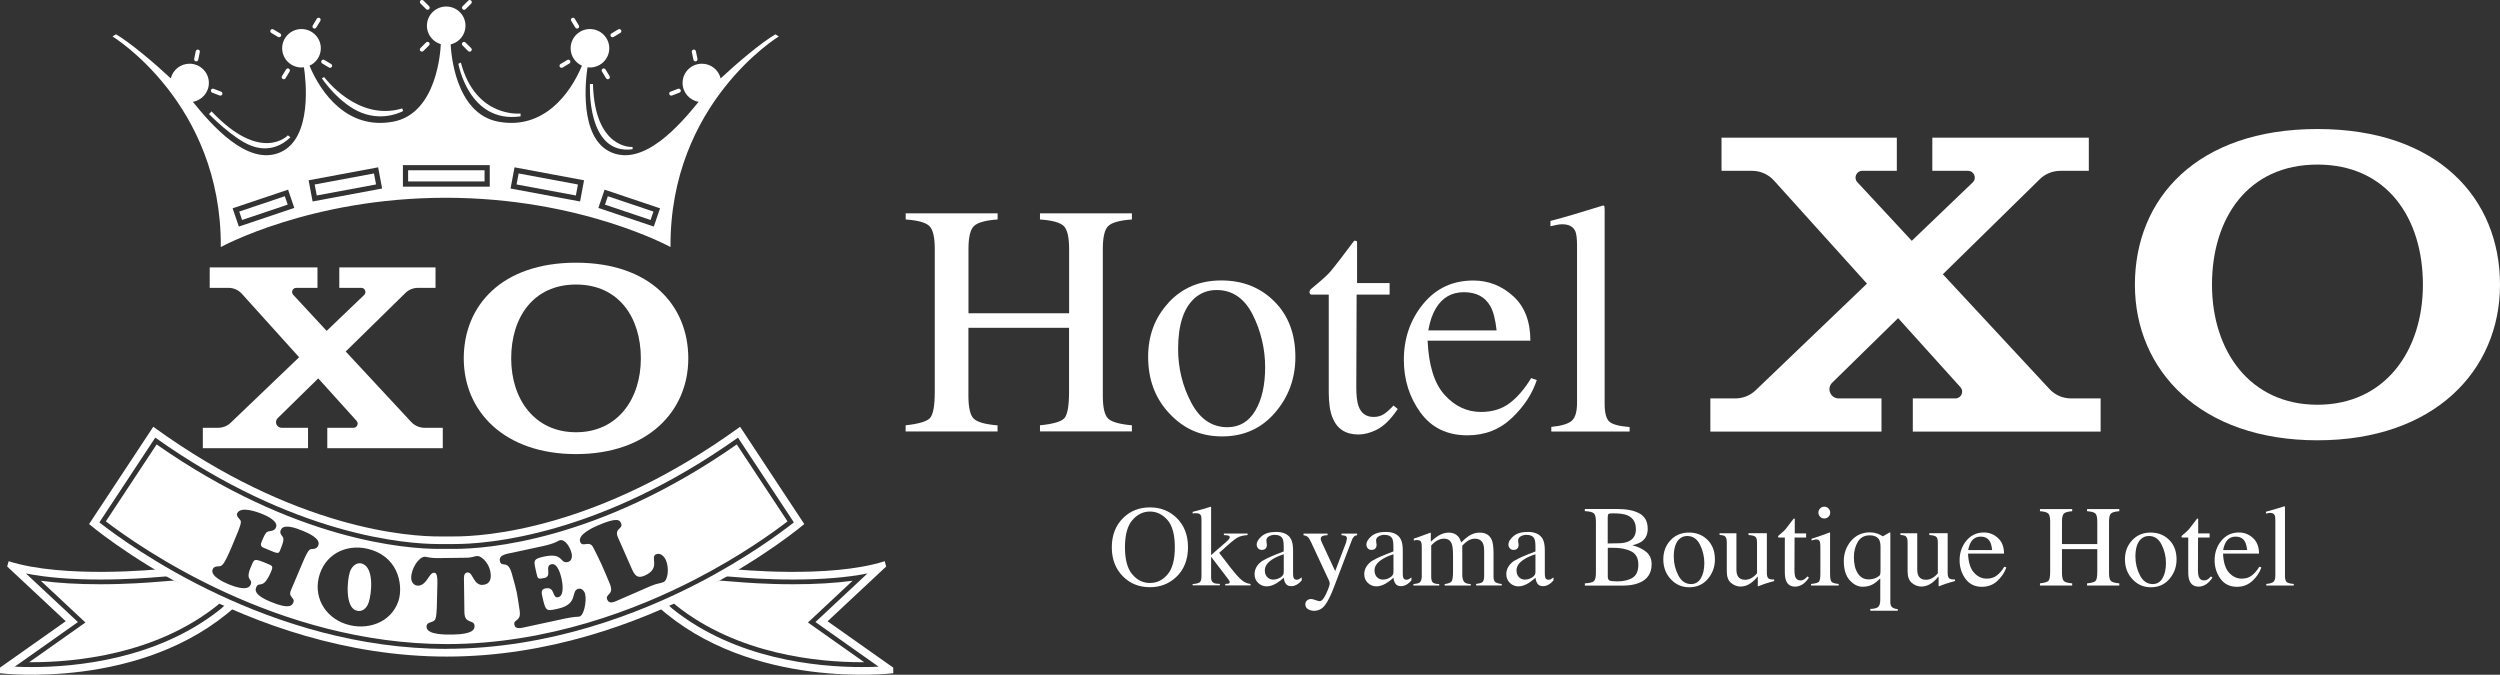 <svg width="352" height="95" viewBox="0 0 352 95" fill="none" xmlns="http://www.w3.org/2000/svg">
<rect x="0" y="0" width="352" height="95" fill="#333333" stroke="none"/>
<g clip-path="url(#clip0_120_62)">
<path d="M158.196 72.879C159.199 71.917 160.437 71.441 161.91 71.441C163.384 71.441 164.631 71.926 165.634 72.888C166.727 73.931 167.27 75.324 167.27 77.059C167.27 78.794 166.709 80.223 165.58 81.275C164.567 82.209 163.347 82.677 161.91 82.677C160.374 82.677 159.1 82.164 158.087 81.131C157.057 80.079 156.542 78.722 156.542 77.068C156.542 75.333 157.093 73.94 158.187 72.888L158.196 72.879ZM159.416 80.852C160.094 81.67 160.925 82.083 161.91 82.083C162.895 82.083 163.7 81.688 164.387 80.888C165.074 80.088 165.417 78.812 165.417 77.059C165.417 75.306 165.074 74.003 164.378 73.212C163.682 72.421 162.859 72.025 161.91 72.025C160.961 72.025 160.103 72.439 159.416 73.257C158.729 74.075 158.395 75.342 158.395 77.059C158.395 78.776 158.729 80.034 159.407 80.852H159.416Z" fill="white"/>
<path d="M167.912 82.236C168.427 82.2 168.761 82.11 168.924 81.985C169.087 81.859 169.168 81.562 169.168 81.122V73.14C169.168 72.762 169.105 72.529 168.978 72.421C168.852 72.313 168.671 72.268 168.427 72.268C168.327 72.268 168.237 72.268 168.165 72.268C168.092 72.268 168.011 72.277 167.921 72.295V72.07L168.644 71.881C169.195 71.738 169.656 71.603 170.045 71.477C170.279 71.396 170.415 71.36 170.451 71.36C170.487 71.36 170.505 71.36 170.514 71.378C170.524 71.396 170.524 71.423 170.524 71.468V78.155L172.738 76.214C172.9 76.07 173.009 75.953 173.063 75.872C173.117 75.791 173.144 75.711 173.144 75.648C173.144 75.522 173.081 75.45 172.964 75.414C172.846 75.378 172.629 75.36 172.322 75.342V75.117H175.657V75.342C175.06 75.378 174.581 75.495 174.22 75.702C173.858 75.899 173.163 76.475 172.141 77.418L171.662 77.841L173.126 79.755C173.886 80.726 174.455 81.373 174.844 81.688C175.232 82.003 175.639 82.182 176.073 82.218V82.425H172.512V82.218L172.792 82.2C172.882 82.2 172.964 82.173 173.036 82.146C173.108 82.11 173.144 82.056 173.144 81.985C173.144 81.922 173.135 81.868 173.108 81.814C173.081 81.76 173.045 81.706 173 81.634L170.524 78.389V81.355C170.524 81.724 170.659 81.967 170.93 82.092C171.093 82.164 171.364 82.209 171.753 82.209V82.416H167.921V82.209L167.912 82.236Z" fill="white"/>
<path d="M177.817 78.938C178.305 78.623 179.281 78.191 180.745 77.643V76.969C180.745 76.43 180.69 76.052 180.582 75.836C180.401 75.486 180.022 75.306 179.452 75.306C179.181 75.306 178.919 75.378 178.675 75.513C178.431 75.657 178.305 75.854 178.305 76.097C178.305 76.16 178.314 76.268 178.341 76.421C178.368 76.573 178.377 76.672 178.377 76.708C178.377 77.005 178.277 77.212 178.079 77.329C177.97 77.4 177.835 77.427 177.681 77.427C177.437 77.427 177.256 77.347 177.13 77.194C177.003 77.041 176.94 76.861 176.94 76.672C176.94 76.304 177.166 75.917 177.636 75.504C178.097 75.099 178.774 74.893 179.66 74.893C180.69 74.893 181.395 75.225 181.766 75.89C181.965 76.259 182.064 76.789 182.064 77.49V80.681C182.064 80.987 182.082 81.203 182.127 81.319C182.2 81.526 182.344 81.625 182.561 81.625C182.688 81.625 182.787 81.607 182.869 81.571C182.95 81.535 183.085 81.445 183.284 81.301V81.715C183.113 81.922 182.932 82.092 182.733 82.227C182.435 82.425 182.127 82.533 181.82 82.533C181.459 82.533 181.197 82.416 181.034 82.182C180.871 81.949 180.781 81.67 180.763 81.346C180.356 81.697 180.013 81.958 179.723 82.128C179.235 82.416 178.775 82.56 178.341 82.56C177.907 82.56 177.482 82.398 177.148 82.075C176.813 81.751 176.642 81.346 176.642 80.852C176.642 80.088 177.03 79.441 177.798 78.928L177.817 78.938ZM180.754 78.039C180.139 78.236 179.633 78.461 179.235 78.704C178.467 79.171 178.088 79.71 178.088 80.313C178.088 80.798 178.25 81.149 178.567 81.382C178.775 81.535 179.009 81.607 179.263 81.607C179.615 81.607 179.949 81.508 180.275 81.31C180.6 81.113 180.754 80.861 180.754 80.564V78.048V78.039Z" fill="white"/>
<path d="M183.547 75.135H186.918V75.36C186.656 75.36 186.457 75.387 186.33 75.432C186.086 75.504 185.96 75.639 185.96 75.845C185.96 75.917 185.969 75.998 185.996 76.079C186.023 76.16 186.068 76.277 186.14 76.43L187.993 80.412L189.521 76.403C189.521 76.403 189.566 76.259 189.593 76.106C189.629 75.953 189.647 75.854 189.647 75.8C189.647 75.657 189.602 75.558 189.502 75.495C189.403 75.432 189.286 75.396 189.132 75.378L188.888 75.36V75.135H191.084V75.36C190.867 75.387 190.704 75.468 190.596 75.594C190.488 75.72 190.388 75.89 190.316 76.115L187.794 82.74C187.361 83.881 186.936 84.717 186.538 85.229C186.14 85.742 185.634 86.002 185.02 86.002C184.722 86.002 184.441 85.93 184.179 85.778C183.917 85.625 183.791 85.391 183.791 85.068C183.791 84.852 183.872 84.681 184.026 84.546C184.179 84.412 184.378 84.34 184.613 84.34C184.749 84.34 184.957 84.394 185.228 84.492C185.499 84.591 185.689 84.645 185.806 84.645C186.104 84.645 186.412 84.286 186.737 83.567C187.062 82.847 187.225 82.371 187.225 82.146C187.225 82.101 187.225 82.038 187.198 81.976C187.18 81.904 187.162 81.85 187.144 81.796L184.622 76.385C184.441 75.989 184.279 75.737 184.143 75.612C184.008 75.486 183.809 75.405 183.538 75.369V75.144L183.547 75.135Z" fill="white"/>
<path d="M193.262 78.938C193.75 78.623 194.726 78.191 196.191 77.643V76.969C196.191 76.43 196.136 76.052 196.028 75.836C195.847 75.486 195.467 75.306 194.898 75.306C194.627 75.306 194.365 75.378 194.121 75.513C193.877 75.657 193.75 75.854 193.75 76.097C193.75 76.16 193.759 76.268 193.786 76.421C193.814 76.573 193.823 76.672 193.823 76.708C193.823 77.005 193.723 77.212 193.524 77.329C193.416 77.4 193.28 77.427 193.127 77.427C192.883 77.427 192.702 77.347 192.575 77.194C192.449 77.041 192.386 76.861 192.386 76.672C192.386 76.304 192.612 75.917 193.082 75.504C193.542 75.099 194.22 74.893 195.106 74.893C196.136 74.893 196.841 75.225 197.212 75.89C197.411 76.259 197.51 76.789 197.51 77.49V80.681C197.51 80.987 197.528 81.203 197.573 81.319C197.646 81.526 197.79 81.625 198.007 81.625C198.134 81.625 198.233 81.607 198.314 81.571C198.396 81.535 198.531 81.445 198.73 81.301V81.715C198.558 81.922 198.378 82.092 198.179 82.227C197.881 82.425 197.573 82.533 197.266 82.533C196.905 82.533 196.642 82.416 196.48 82.182C196.317 81.949 196.227 81.67 196.209 81.346C195.802 81.697 195.458 81.958 195.169 82.128C194.681 82.416 194.22 82.56 193.786 82.56C193.353 82.56 192.928 82.398 192.594 82.075C192.259 81.751 192.087 81.346 192.087 80.852C192.087 80.088 192.476 79.441 193.244 78.928L193.262 78.938ZM196.2 78.039C195.585 78.236 195.079 78.461 194.681 78.704C193.913 79.171 193.533 79.71 193.533 80.313C193.533 80.798 193.696 81.149 194.012 81.382C194.22 81.535 194.455 81.607 194.708 81.607C195.061 81.607 195.395 81.508 195.721 81.31C196.046 81.113 196.2 80.861 196.2 80.564V78.048V78.039Z" fill="white"/>
<path d="M199.037 82.236C199.453 82.2 199.733 82.128 199.869 82.029C200.086 81.877 200.185 81.571 200.185 81.104V76.996C200.185 76.6 200.131 76.349 200.032 76.223C199.932 76.097 199.751 76.043 199.516 76.043C199.408 76.043 199.318 76.043 199.263 76.061C199.209 76.07 199.146 76.088 199.064 76.115V75.836L199.643 75.648C199.851 75.576 200.194 75.45 200.664 75.27C201.134 75.09 201.387 75.001 201.414 75.001C201.441 75.001 201.459 75.01 201.459 75.036C201.459 75.063 201.459 75.117 201.459 75.189V76.259C201.984 75.782 202.445 75.45 202.824 75.27C203.204 75.09 203.601 74.992 204.008 74.992C204.559 74.992 204.993 75.18 205.319 75.549C205.49 75.746 205.626 76.025 205.743 76.367C206.141 75.971 206.484 75.675 206.774 75.486C207.28 75.153 207.795 74.992 208.328 74.992C209.187 74.992 209.756 75.342 210.045 76.034C210.208 76.43 210.289 77.05 210.289 77.895V81.194C210.289 81.571 210.371 81.823 210.542 81.958C210.714 82.092 211.012 82.182 211.446 82.227V82.434H207.84V82.209C208.301 82.164 208.608 82.075 208.753 81.931C208.897 81.787 208.97 81.499 208.97 81.059V77.634C208.97 77.122 208.916 76.744 208.798 76.502C208.599 76.07 208.211 75.845 207.641 75.845C207.298 75.845 206.954 75.962 206.611 76.187C206.412 76.322 206.168 76.528 205.888 76.825V80.897C205.888 81.328 205.96 81.652 206.114 81.877C206.268 82.101 206.584 82.218 207.081 82.236V82.443H203.412V82.236C203.918 82.173 204.243 82.047 204.379 81.868C204.514 81.688 204.587 81.239 204.587 80.528V78.308C204.587 77.49 204.532 76.933 204.424 76.627C204.252 76.106 203.873 75.845 203.303 75.845C202.978 75.845 202.661 75.935 202.345 76.115C202.029 76.295 201.758 76.528 201.514 76.807V81.158C201.514 81.562 201.586 81.841 201.722 81.994C201.857 82.146 202.173 82.227 202.643 82.236V82.443H199.01V82.236H199.037Z" fill="white"/>
<path d="M213.262 78.938C213.75 78.623 214.726 78.191 216.191 77.643V76.969C216.191 76.43 216.136 76.052 216.028 75.836C215.847 75.486 215.467 75.306 214.898 75.306C214.627 75.306 214.365 75.378 214.121 75.513C213.877 75.657 213.75 75.854 213.75 76.097C213.75 76.16 213.759 76.268 213.786 76.421C213.814 76.573 213.823 76.672 213.823 76.708C213.823 77.005 213.723 77.212 213.524 77.329C213.416 77.4 213.28 77.427 213.127 77.427C212.883 77.427 212.702 77.347 212.575 77.194C212.449 77.041 212.386 76.861 212.386 76.672C212.386 76.304 212.612 75.917 213.082 75.504C213.542 75.099 214.22 74.893 215.106 74.893C216.136 74.893 216.841 75.225 217.212 75.89C217.411 76.259 217.51 76.789 217.51 77.49V80.681C217.51 80.987 217.528 81.203 217.573 81.319C217.646 81.526 217.79 81.625 218.007 81.625C218.134 81.625 218.233 81.607 218.314 81.571C218.396 81.535 218.531 81.445 218.73 81.301V81.715C218.558 81.922 218.378 82.092 218.179 82.227C217.881 82.425 217.573 82.533 217.266 82.533C216.904 82.533 216.642 82.416 216.48 82.182C216.317 81.949 216.227 81.67 216.209 81.346C215.802 81.697 215.458 81.958 215.169 82.128C214.681 82.416 214.22 82.56 213.786 82.56C213.353 82.56 212.928 82.398 212.594 82.075C212.259 81.751 212.087 81.346 212.087 80.852C212.087 80.088 212.476 79.441 213.244 78.928L213.262 78.938ZM216.191 78.039C215.576 78.236 215.07 78.461 214.672 78.704C213.904 79.171 213.524 79.71 213.524 80.313C213.524 80.798 213.687 81.149 214.003 81.382C214.211 81.535 214.446 81.607 214.699 81.607C215.052 81.607 215.386 81.508 215.712 81.31C216.037 81.113 216.191 80.861 216.191 80.564V78.048V78.039Z" fill="white"/>
<path d="M223.141 82.137C223.8 82.101 224.225 82.003 224.415 81.832C224.605 81.67 224.704 81.284 224.704 80.672V73.436C224.704 72.834 224.605 72.448 224.415 72.277C224.225 72.106 223.791 71.998 223.141 71.971V71.666H227.723C229.033 71.666 230.073 71.873 230.841 72.295C231.609 72.717 231.998 73.436 231.998 74.461C231.998 75.234 231.726 75.809 231.193 76.214C230.886 76.439 230.434 76.627 229.829 76.78C230.579 76.96 231.22 77.257 231.754 77.679C232.287 78.102 232.549 78.686 232.549 79.45C232.549 80.717 231.961 81.598 230.777 82.075C230.154 82.326 229.386 82.452 228.482 82.452H223.15V82.146L223.141 82.137ZM229.295 76.232C229.991 75.917 230.335 75.342 230.335 74.524C230.335 73.553 229.937 72.897 229.133 72.556C228.69 72.367 228.021 72.277 227.117 72.277C226.774 72.277 226.566 72.304 226.485 72.367C226.403 72.43 226.367 72.583 226.367 72.843V76.519L227.922 76.493C228.473 76.484 228.925 76.394 229.286 76.232H229.295ZM229.829 81.364C230.389 81.041 230.678 80.421 230.678 79.504C230.678 78.587 230.344 77.967 229.684 77.634C229.024 77.302 228.184 77.131 227.162 77.131H226.683C226.62 77.131 226.512 77.131 226.376 77.131V81.185C226.376 81.463 226.457 81.643 226.62 81.733C226.783 81.814 227.153 81.859 227.732 81.859C228.572 81.859 229.268 81.697 229.838 81.373L229.829 81.364Z" fill="white"/>
<path d="M235.197 76.079C235.875 75.351 236.742 74.983 237.8 74.983C238.857 74.983 239.725 75.324 240.421 76.016C241.117 76.708 241.46 77.625 241.46 78.767C241.46 79.818 241.126 80.735 240.457 81.517C239.788 82.299 238.921 82.686 237.854 82.686C236.788 82.686 235.965 82.308 235.26 81.562C234.555 80.816 234.194 79.881 234.194 78.749C234.194 77.697 234.528 76.798 235.206 76.07L235.197 76.079ZM236.471 75.872C235.938 76.358 235.667 77.185 235.667 78.371C235.667 79.315 235.884 80.196 236.309 81.014C236.733 81.832 237.339 82.236 238.098 82.236C238.695 82.236 239.156 81.967 239.481 81.418C239.806 80.87 239.969 80.16 239.969 79.27C239.969 78.38 239.761 77.49 239.354 76.681C238.948 75.872 238.351 75.468 237.565 75.468C237.14 75.468 236.779 75.603 236.471 75.881V75.872Z" fill="white"/>
<path d="M244.488 75.081V80.169C244.488 80.528 244.542 80.816 244.641 81.032C244.84 81.436 245.202 81.634 245.726 81.634C246.087 81.634 246.44 81.517 246.792 81.275C246.991 81.14 247.19 80.96 247.389 80.726V76.367C247.389 75.962 247.307 75.693 247.145 75.567C246.982 75.441 246.666 75.36 246.187 75.333V75.072H248.772V80.663C248.772 81.023 248.835 81.275 248.97 81.409C249.097 81.544 249.377 81.607 249.802 81.589V81.814C249.513 81.895 249.296 81.949 249.151 81.994C249.007 82.038 248.781 82.11 248.455 82.209C248.32 82.254 248.012 82.371 247.542 82.551C247.515 82.551 247.497 82.542 247.497 82.515C247.497 82.488 247.497 82.461 247.497 82.434V81.158C247.136 81.589 246.801 81.904 246.503 82.11C246.051 82.425 245.572 82.587 245.066 82.587C244.605 82.587 244.162 82.425 243.756 82.092C243.34 81.769 243.132 81.23 243.132 80.466V76.34C243.132 75.917 243.042 75.639 242.861 75.495C242.743 75.405 242.49 75.342 242.111 75.306V75.081H244.497H244.488Z" fill="white"/>
<path d="M254.302 75.108V75.684H252.676L252.658 80.259C252.658 80.663 252.694 80.969 252.757 81.176C252.884 81.544 253.137 81.724 253.507 81.724C253.697 81.724 253.869 81.679 254.004 81.589C254.149 81.499 254.302 81.355 254.492 81.158L254.7 81.328L254.528 81.571C254.248 81.94 253.959 82.2 253.652 82.362C253.344 82.524 253.046 82.596 252.757 82.596C252.124 82.596 251.7 82.317 251.483 81.76C251.356 81.454 251.302 81.041 251.302 80.501V75.684H250.434C250.434 75.684 250.389 75.648 250.371 75.639C250.362 75.621 250.353 75.603 250.353 75.576C250.353 75.522 250.362 75.486 250.389 75.45C250.416 75.423 250.489 75.351 250.615 75.243C250.986 74.938 251.248 74.695 251.41 74.506C251.573 74.317 251.953 73.823 252.558 73.014C252.631 73.014 252.667 73.014 252.685 73.032C252.694 73.041 252.703 73.086 252.703 73.149V75.099H254.321L254.302 75.108Z" fill="white"/>
<path d="M255.008 82.218C255.577 82.164 255.938 82.066 256.083 81.931C256.228 81.796 256.309 81.409 256.309 80.789V76.996C256.309 76.654 256.282 76.412 256.237 76.277C256.155 76.061 255.993 75.953 255.731 75.953C255.676 75.953 255.613 75.953 255.559 75.971C255.505 75.989 255.342 76.025 255.071 76.097V75.854L255.414 75.746C256.345 75.441 256.996 75.216 257.366 75.063C257.52 75.001 257.61 74.965 257.656 74.965C257.665 75.001 257.674 75.045 257.674 75.081V80.789C257.674 81.391 257.746 81.769 257.891 81.922C258.035 82.075 258.37 82.173 258.885 82.218V82.443H254.999V82.218H255.008ZM256.273 71.585C256.436 71.423 256.625 71.342 256.86 71.342C257.095 71.342 257.285 71.423 257.448 71.585C257.61 71.747 257.692 71.944 257.692 72.178C257.692 72.412 257.61 72.6 257.448 72.762C257.285 72.924 257.086 73.005 256.86 73.005C256.634 73.005 256.426 72.924 256.273 72.762C256.11 72.6 256.029 72.412 256.029 72.178C256.029 71.944 256.11 71.756 256.273 71.594V71.585Z" fill="white"/>
<path d="M264.262 75.099C264.452 75.162 264.732 75.297 265.112 75.513L266.007 74.992C266.052 74.974 266.088 74.956 266.115 74.956C266.142 74.983 266.16 75.001 266.16 75.01C266.16 75.018 266.16 75.054 266.16 75.108V84.762C266.16 85.041 266.214 85.247 266.314 85.391C266.468 85.598 266.766 85.724 267.209 85.769V85.993H263.34V85.733C263.81 85.733 264.172 85.652 264.398 85.49C264.624 85.328 264.741 84.996 264.741 84.465V81.436C264.371 81.805 264.045 82.066 263.774 82.227C263.331 82.488 262.825 82.614 262.265 82.614C261.596 82.614 260.991 82.308 260.439 81.697C259.888 81.086 259.608 80.187 259.608 79C259.608 77.913 259.951 76.96 260.629 76.16C261.316 75.36 262.202 74.956 263.286 74.956C263.648 74.956 263.964 75.01 264.244 75.108L264.262 75.099ZM263.639 81.526C263.856 81.481 264.054 81.409 264.244 81.31C264.497 81.176 264.651 81.05 264.705 80.942C264.759 80.834 264.777 80.636 264.777 80.349V76.996C264.777 76.573 264.714 76.25 264.597 76.016C264.362 75.594 263.91 75.378 263.241 75.378C262.491 75.378 261.931 75.693 261.569 76.313C261.208 76.933 261.027 77.643 261.027 78.443C261.027 79.378 261.208 80.142 261.569 80.717C261.931 81.293 262.455 81.58 263.124 81.58C263.25 81.58 263.422 81.562 263.639 81.517V81.526Z" fill="white"/>
<path d="M269.947 75.081V80.169C269.947 80.528 270.001 80.816 270.1 81.032C270.299 81.436 270.661 81.634 271.185 81.634C271.546 81.634 271.899 81.517 272.251 81.275C272.45 81.14 272.649 80.96 272.848 80.726V76.367C272.848 75.962 272.767 75.693 272.604 75.567C272.441 75.441 272.125 75.36 271.646 75.333V75.072H274.231V80.663C274.231 81.023 274.294 81.275 274.429 81.409C274.556 81.544 274.836 81.607 275.261 81.589V81.814C274.972 81.895 274.755 81.949 274.61 81.994C274.466 82.038 274.24 82.11 273.914 82.209C273.779 82.254 273.471 82.371 273.001 82.551C272.974 82.551 272.956 82.542 272.956 82.515C272.956 82.488 272.956 82.461 272.956 82.434V81.158C272.595 81.589 272.26 81.904 271.962 82.11C271.51 82.425 271.031 82.587 270.525 82.587C270.064 82.587 269.621 82.425 269.215 82.092C268.799 81.769 268.591 81.23 268.591 80.466V76.34C268.591 75.917 268.501 75.639 268.32 75.495C268.202 75.405 267.949 75.342 267.57 75.306V75.081H269.956H269.947Z" fill="white"/>
<path d="M281.316 75.755C281.876 76.268 282.166 77.005 282.166 77.949H277.096C277.15 79.171 277.43 80.07 277.936 80.627C278.442 81.185 279.039 81.472 279.735 81.472C280.295 81.472 280.765 81.328 281.144 81.032C281.524 80.744 281.886 80.331 282.211 79.791L282.491 79.89C282.274 80.564 281.867 81.185 281.262 81.76C280.665 82.335 279.924 82.623 279.057 82.623C278.054 82.623 277.285 82.245 276.734 81.49C276.192 80.735 275.912 79.872 275.912 78.892C275.912 77.823 276.228 76.906 276.861 76.133C277.493 75.36 278.325 74.974 279.337 74.974C280.087 74.974 280.747 75.234 281.307 75.746L281.316 75.755ZM277.493 76.367C277.322 76.654 277.204 77.014 277.123 77.445H280.494C280.439 76.915 280.331 76.519 280.186 76.259C279.924 75.791 279.491 75.558 278.876 75.558C278.261 75.558 277.81 75.827 277.484 76.358L277.493 76.367Z" fill="white"/>
<path d="M287.218 82.137C287.859 82.066 288.257 81.949 288.42 81.787C288.582 81.625 288.664 81.185 288.664 80.484V73.436C288.664 72.852 288.573 72.475 288.393 72.304C288.212 72.133 287.823 72.016 287.227 71.98V71.675H291.764V71.98C291.167 72.025 290.779 72.133 290.598 72.304C290.417 72.475 290.327 72.861 290.327 73.436V76.609H295.297V73.436C295.297 72.852 295.207 72.475 295.035 72.304C294.864 72.133 294.466 72.016 293.86 71.98V71.675H298.397V71.98C297.792 72.025 297.403 72.133 297.223 72.304C297.042 72.475 296.951 72.861 296.951 73.436V80.672C296.951 81.266 297.042 81.643 297.223 81.805C297.403 81.976 297.792 82.083 298.397 82.137V82.443H293.86V82.137C294.502 82.075 294.909 81.958 295.063 81.787C295.216 81.616 295.297 81.185 295.297 80.484V77.32H290.327V80.672C290.327 81.266 290.417 81.643 290.598 81.814C290.779 81.985 291.167 82.092 291.764 82.137V82.443H287.227V82.137H287.218Z" fill="white"/>
<path d="M300.196 76.079C300.874 75.351 301.742 74.983 302.799 74.983C303.856 74.983 304.724 75.324 305.42 76.016C306.116 76.708 306.459 77.625 306.459 78.767C306.459 79.818 306.125 80.735 305.456 81.517C304.787 82.299 303.92 82.686 302.853 82.686C301.787 82.686 300.964 82.308 300.259 81.562C299.554 80.816 299.193 79.881 299.193 78.749C299.193 77.697 299.527 76.798 300.205 76.07L300.196 76.079ZM301.47 75.872C300.937 76.358 300.666 77.185 300.666 78.371C300.666 79.315 300.883 80.196 301.308 81.014C301.732 81.832 302.338 82.236 303.097 82.236C303.694 82.236 304.155 81.967 304.48 81.418C304.805 80.87 304.968 80.16 304.968 79.27C304.968 78.38 304.76 77.49 304.353 76.681C303.947 75.872 303.35 75.468 302.564 75.468C302.139 75.468 301.778 75.603 301.47 75.881V75.872Z" fill="white"/>
<path d="M311.114 75.108V75.684H309.487L309.469 80.259C309.469 80.663 309.505 80.969 309.577 81.176C309.704 81.544 309.957 81.724 310.328 81.724C310.517 81.724 310.689 81.679 310.825 81.589C310.969 81.499 311.123 81.355 311.304 81.158L311.511 81.328L311.34 81.571C311.06 81.94 310.77 82.2 310.463 82.362C310.156 82.524 309.858 82.596 309.568 82.596C308.936 82.596 308.511 82.317 308.285 81.76C308.158 81.454 308.104 81.041 308.104 80.501V75.684H307.237C307.237 75.684 307.191 75.648 307.173 75.639C307.164 75.621 307.155 75.603 307.155 75.576C307.155 75.522 307.164 75.486 307.191 75.45C307.219 75.414 307.291 75.351 307.417 75.243C307.788 74.938 308.05 74.695 308.213 74.506C308.375 74.317 308.755 73.823 309.36 73.014C309.433 73.014 309.469 73.014 309.487 73.032C309.496 73.041 309.505 73.086 309.505 73.149V75.099H311.123L311.114 75.108Z" fill="white"/>
<path d="M317.223 75.755C317.783 76.268 318.072 77.005 318.072 77.949H313.002C313.057 79.171 313.337 80.07 313.843 80.627C314.349 81.185 314.945 81.472 315.641 81.472C316.202 81.472 316.672 81.328 317.051 81.032C317.431 80.744 317.792 80.331 318.118 79.791L318.398 79.89C318.181 80.564 317.774 81.185 317.169 81.76C316.563 82.335 315.831 82.623 314.963 82.623C313.96 82.623 313.192 82.245 312.641 81.49C312.099 80.735 311.818 79.872 311.818 78.892C311.818 77.823 312.135 76.906 312.767 76.133C313.4 75.36 314.222 74.974 315.244 74.974C315.994 74.974 316.654 75.234 317.214 75.746L317.223 75.755ZM313.391 76.367C313.219 76.654 313.102 77.014 313.02 77.445H316.391C316.337 76.915 316.229 76.519 316.084 76.259C315.822 75.791 315.388 75.558 314.774 75.558C314.159 75.558 313.707 75.827 313.382 76.358L313.391 76.367Z" fill="white"/>
<path d="M319.103 82.218C319.6 82.173 319.935 82.075 320.106 81.922C320.278 81.769 320.368 81.472 320.368 81.032V73.266C320.368 72.915 320.341 72.672 320.278 72.547C320.17 72.322 319.953 72.214 319.627 72.214C319.555 72.214 319.474 72.214 319.383 72.241C319.293 72.259 319.184 72.277 319.049 72.313V72.052C319.772 71.864 320.63 71.603 321.643 71.288C321.679 71.288 321.706 71.306 321.715 71.333C321.715 71.369 321.724 71.432 321.724 71.54V81.068C321.724 81.526 321.805 81.823 321.968 81.958C322.131 82.092 322.456 82.182 322.962 82.218V82.443H319.094V82.218H319.103Z" fill="white"/>
<path d="M27.565 8.638C27.719 8.674 27.881 8.566 27.908 8.413L28.134 7.326C28.171 7.173 28.062 7.011 27.908 6.984C27.755 6.957 27.592 7.056 27.565 7.209L27.339 8.296C27.303 8.449 27.411 8.611 27.565 8.638Z" fill="white"/>
<path d="M44.131 3.982C44.267 4.063 44.447 4.018 44.529 3.883L45.107 2.93C45.188 2.795 45.143 2.616 45.008 2.535C44.872 2.454 44.691 2.499 44.61 2.634L44.032 3.586C43.95 3.721 43.996 3.901 44.131 3.982Z" fill="white"/>
<path d="M39.802 11.119C39.938 11.2 40.118 11.155 40.2 11.02L40.778 10.067C40.859 9.932 40.814 9.753 40.679 9.672C40.543 9.591 40.362 9.636 40.281 9.771L39.703 10.723C39.621 10.858 39.666 11.038 39.802 11.119Z" fill="white"/>
<path d="M45.369 8.935L46.327 9.51C46.463 9.591 46.644 9.546 46.725 9.411C46.806 9.276 46.761 9.096 46.626 9.016L45.668 8.44C45.532 8.359 45.351 8.404 45.27 8.539C45.189 8.674 45.234 8.854 45.369 8.935Z" fill="white"/>
<path d="M38.194 4.629L39.152 5.204C39.287 5.285 39.468 5.24 39.549 5.106C39.631 4.971 39.585 4.791 39.45 4.71L38.492 4.135C38.356 4.054 38.176 4.099 38.094 4.234C38.013 4.368 38.058 4.548 38.194 4.629Z" fill="white"/>
<path d="M29.87 13.042L30.918 13.447C31.072 13.501 31.234 13.429 31.298 13.285C31.361 13.141 31.279 12.97 31.135 12.908L30.087 12.503C29.933 12.449 29.77 12.521 29.707 12.665C29.653 12.818 29.725 12.979 29.87 13.042Z" fill="white"/>
<path d="M52.656 24.423L44.306 25.976L44.596 27.522L52.947 25.97L52.656 24.423Z" fill="white"/>
<path d="M40.103 27.627L33.683 29.788L34.085 30.972L40.506 28.81L40.103 27.627Z" fill="white"/>
<path d="M73.022 24.424L72.731 25.971L81.082 27.523L81.373 25.977L73.022 24.424Z" fill="white"/>
<path d="M109.185 4.827C107.196 5.995 103.825 8.836 101.466 11.038C101.177 9.851 100.111 8.971 98.827 8.971C97.327 8.971 96.107 10.184 96.107 11.676C96.107 13.015 97.083 14.121 98.366 14.337C95.782 17.519 90.693 23.46 86.057 21.447C81.457 19.442 82.469 11.128 82.722 9.474C82.831 9.492 82.948 9.501 83.066 9.501C84.566 9.501 85.786 8.287 85.786 6.795C85.786 5.303 84.566 4.09 83.066 4.09C81.565 4.09 80.345 5.303 80.345 6.795C80.345 7.892 80.996 8.827 81.936 9.249C80.327 13.141 76.558 18.328 70.16 17.132C64.041 15.991 63.499 7.281 63.454 6.247C64.412 6.022 65.207 5.285 65.46 4.27C65.822 2.822 64.936 1.357 63.481 0.998C62.026 0.638 60.553 1.519 60.191 2.966C59.839 4.377 60.67 5.807 62.062 6.211C62.035 7.011 61.574 15.973 55.356 17.132C48.966 18.328 45.189 13.141 43.58 9.249C44.52 8.827 45.171 7.883 45.171 6.795C45.171 5.303 43.95 4.09 42.45 4.09C40.95 4.09 39.73 5.303 39.73 6.795C39.73 8.287 40.95 9.501 42.45 9.501C42.568 9.501 42.676 9.492 42.794 9.474C43.047 11.128 44.059 19.451 39.459 21.447C34.822 23.46 29.734 17.519 27.149 14.337C28.433 14.121 29.409 13.015 29.409 11.676C29.409 10.184 28.189 8.971 26.689 8.971C25.405 8.971 24.339 9.851 24.049 11.038C21.691 8.836 18.32 5.995 16.331 4.827L15.843 5.132C15.843 5.132 31.225 14.498 31.09 34.786C31.09 34.786 43.688 27.846 62.749 27.846C81.809 27.846 94.408 34.786 94.408 34.786C94.272 14.498 109.654 5.132 109.654 5.132L109.166 4.827H109.185ZM33.629 31.9L32.753 29.33L40.561 26.705L41.438 29.276L33.629 31.9ZM44.014 28.368L43.453 25.384L53.241 23.559L53.802 26.543L44.014 28.368ZM68.958 26.282H56.73V23.253H68.958V26.282ZM81.674 28.368L71.886 26.543L72.446 23.559L82.234 25.384L81.674 28.368ZM92.058 31.9L84.249 29.276L85.126 26.705L92.935 29.33L92.058 31.9Z" fill="white"/>
<path d="M85.583 27.631L85.181 28.814L91.602 30.974L92.004 29.79L85.583 27.631Z" fill="white"/>
<path d="M68.226 23.973H57.462V25.546H68.226V23.973Z" fill="white"/>
<path d="M97.634 8.413C97.67 8.566 97.824 8.674 97.978 8.638C98.131 8.602 98.24 8.449 98.204 8.296L97.978 7.209C97.942 7.056 97.788 6.948 97.634 6.984C97.481 7.02 97.372 7.173 97.408 7.326L97.634 8.413Z" fill="white"/>
<path d="M81.005 3.883C81.087 4.018 81.267 4.063 81.403 3.982C81.538 3.901 81.584 3.721 81.502 3.586L80.924 2.634C80.843 2.499 80.662 2.454 80.526 2.535C80.391 2.616 80.345 2.795 80.427 2.93L81.005 3.883Z" fill="white"/>
<path d="M84.855 9.672C84.72 9.753 84.674 9.932 84.756 10.067L85.334 11.02C85.416 11.155 85.596 11.2 85.732 11.119C85.868 11.038 85.913 10.858 85.831 10.723L85.253 9.771C85.172 9.636 84.991 9.591 84.855 9.672Z" fill="white"/>
<path d="M79.216 9.51L80.174 8.935C80.309 8.854 80.354 8.674 80.273 8.539C80.192 8.404 80.011 8.359 79.875 8.44L78.917 9.016C78.782 9.096 78.737 9.276 78.818 9.411C78.899 9.546 79.08 9.591 79.216 9.51Z" fill="white"/>
<path d="M86.391 5.204L87.349 4.629C87.485 4.548 87.53 4.368 87.449 4.234C87.367 4.099 87.187 4.054 87.051 4.135L86.093 4.71C85.957 4.791 85.912 4.971 85.994 5.106C86.075 5.24 86.256 5.285 86.391 5.204Z" fill="white"/>
<path d="M94.625 13.447L95.673 13.042C95.827 12.989 95.899 12.818 95.836 12.665C95.772 12.512 95.61 12.44 95.456 12.503L94.408 12.908C94.254 12.961 94.182 13.132 94.245 13.285C94.299 13.438 94.471 13.51 94.625 13.447Z" fill="white"/>
<path d="M65.551 1.294L66.346 0.503C66.463 0.387 66.463 0.207 66.346 0.09C66.229 -0.027 66.048 -0.027 65.93 0.09L65.135 0.881C65.017 0.998 65.017 1.177 65.135 1.294C65.252 1.411 65.433 1.411 65.551 1.294Z" fill="white"/>
<path d="M59.613 7.182L60.408 6.391C60.526 6.274 60.526 6.094 60.408 5.977C60.291 5.861 60.11 5.861 59.992 5.977L59.197 6.768C59.08 6.885 59.08 7.065 59.197 7.182C59.315 7.299 59.495 7.299 59.613 7.182Z" fill="white"/>
<path d="M66.337 7.191C66.454 7.074 66.454 6.894 66.337 6.777L65.541 5.986C65.424 5.87 65.243 5.87 65.126 5.986C65.008 6.103 65.008 6.283 65.126 6.4L65.921 7.191C66.038 7.308 66.219 7.308 66.337 7.191Z" fill="white"/>
<path d="M60.002 1.285C60.119 1.402 60.3 1.402 60.417 1.285C60.535 1.169 60.535 0.989 60.417 0.872L59.622 0.081C59.505 -0.036 59.324 -0.036 59.206 0.081C59.089 0.198 59.089 0.378 59.206 0.494L60.002 1.285Z" fill="white"/>
<path d="M29.788 15.676L29.427 16.062C29.427 16.062 32.798 19.532 35.355 20.512C37.922 21.492 39.829 20.368 40.896 19.325L40.534 19.056C40.534 19.056 36.783 23.083 29.779 15.676H29.788Z" fill="white"/>
<path d="M45.64 10.849L45.315 11.029C45.315 11.029 47.728 14.642 50.945 15.892C54.163 17.132 56.757 15.631 56.757 15.631L56.639 15.263C50.295 17.186 45.64 10.849 45.64 10.849Z" fill="white"/>
<path d="M64.538 8.98C64.538 8.98 66.002 17.411 73.296 16.386V15.982C73.296 15.982 66.978 16.692 64.891 8.809L64.529 8.98H64.538Z" fill="white"/>
<path d="M83.49 11.829H83.066C83.066 11.829 82.532 21.878 89.067 21.015V20.692C89.067 20.692 83.734 21.105 83.49 11.829Z" fill="white"/>
<path d="M57.913 59.432L48.677 49.491L57.073 41.258C57.543 40.79 58.185 40.529 58.853 40.529H61.321V37.653H47.773V40.529H50.864C51.397 40.529 51.65 41.168 51.271 41.536L45.993 46.588L41.284 41.509C40.941 41.132 41.203 40.529 41.718 40.529H44.7V37.653H29.526V40.529H32.174C32.897 40.529 33.575 40.835 34.054 41.365L42.116 50.3L32.472 59.531C32.002 59.981 31.37 60.232 30.719 60.232H28.559V63.109H43.372V60.232H39.666C38.943 60.232 38.591 59.369 39.106 58.866L44.809 53.275L50.204 59.252C50.548 59.63 50.277 60.232 49.77 60.232H46.083V63.109H62.342V60.232H59.775C59.07 60.232 58.392 59.936 57.913 59.423V59.432Z" fill="white"/>
<path d="M81.104 36.988C70.648 36.988 65.297 43.019 65.297 50.462C65.297 57.904 70.991 63.936 81.104 63.936C91.218 63.936 96.911 57.904 96.911 50.462C96.911 43.019 91.561 36.988 81.104 36.988ZM81.104 60.861C75.266 60.861 71.976 56.205 71.976 50.462C71.976 44.718 75.067 40.062 81.104 40.062C87.141 40.062 90.232 44.718 90.232 50.462C90.232 56.205 86.943 60.861 81.104 60.861Z" fill="white"/>
<path d="M116.532 87.468L124.774 79.764L124.566 79.018C116.785 81.517 103.346 80.142 103.346 80.142C102.957 80.457 102.451 80.789 101.882 81.122L103.662 81.257C104.774 81.355 107.892 81.598 111.661 81.598C115.782 81.598 119.288 81.31 122.135 80.744L114.815 87.584L123.708 93.867C123.048 93.903 122.235 93.921 121.304 93.921C115.05 93.921 103.545 92.825 94.688 85.724L93.793 84.915C93.07 85.212 92.618 85.382 92.618 85.382C105.759 97.247 125.768 94.793 125.768 94.793V94.002L116.514 87.468H116.532Z" fill="white"/>
<path d="M93.811 84.915C95.7 84.151 99.451 82.56 101.882 81.122L93.811 84.915Z" fill="white"/>
<path d="M95.149 85.203C103.879 92.196 115.294 93.238 121.322 93.238C121.44 93.238 121.557 93.238 121.675 93.238L113.758 87.647L120.048 81.769C117.617 82.101 114.806 82.263 111.67 82.263C107.892 82.263 104.774 82.02 103.626 81.922L101.295 81.742L94.652 84.753L95.149 85.203Z" fill="white"/>
<path d="M9.255 87.468L1.012 79.764L1.22 79.018C9.002 81.517 22.441 80.142 22.441 80.142C22.829 80.457 23.335 80.789 23.905 81.122L22.124 81.257C21.013 81.355 17.895 81.598 14.126 81.598C10.005 81.598 6.498 81.31 3.651 80.744L10.972 87.584L2.079 93.867C2.738 93.903 3.552 93.921 4.483 93.921C10.737 93.921 22.242 92.825 31.099 85.724L31.993 84.915C32.716 85.212 33.168 85.382 33.168 85.382C20.009 97.247 0 94.793 0 94.793V94.002L9.255 87.468Z" fill="white"/>
<path d="M31.975 84.915C30.087 84.151 26.336 82.56 23.905 81.122L31.975 84.915Z" fill="white"/>
<path d="M30.638 85.203C21.907 92.196 10.493 93.238 4.465 93.238C4.347 93.238 4.23 93.238 4.112 93.238L12.029 87.647L5.739 81.769C8.17 82.101 10.981 82.263 14.117 82.263C17.895 82.263 21.013 82.02 22.161 81.922L24.492 81.742L31.135 84.753L30.638 85.203Z" fill="white"/>
<path d="M104.205 60.089C84.195 74.605 68.018 75.549 63.906 75.531C63.228 75.531 62.559 75.531 61.881 75.531C57.769 75.549 41.592 74.614 21.582 60.089L12.544 73.787C12.544 73.787 34.407 92.447 62.893 92.447C91.38 92.447 113.242 73.787 113.242 73.787L104.205 60.089ZM62.893 91.36C38.004 91.36 18.021 76.717 13.991 73.553L21.862 61.617C41.447 75.504 57.308 76.6 61.755 76.6C61.755 76.6 62.55 76.6 62.884 76.6C63.219 76.6 64.014 76.6 64.014 76.6C68.461 76.6 84.322 75.504 103.906 61.617L111.778 73.553C110.007 74.947 105.136 78.587 98.177 82.173C90.061 86.362 77.345 91.351 62.875 91.351L62.893 91.36Z" fill="white"/>
<path d="M51 79.36C50.186 79.09 49.508 79.791 49.274 80.493C48.867 81.715 48.578 85.436 50.132 85.957C51.009 86.254 51.641 85.616 51.904 84.843C52.346 83.54 52.69 79.926 51 79.369V79.36Z" fill="white"/>
<path d="M103.735 62.578C84.231 76.214 68.434 77.284 64.023 77.284C64.023 77.284 63.228 77.284 62.894 77.284C62.559 77.284 61.764 77.284 61.764 77.284C57.353 77.284 41.556 76.214 22.052 62.578L14.903 73.409C19.675 77.059 39.07 90.686 62.894 90.686C77.227 90.686 89.835 85.733 97.878 81.58C104.223 78.308 108.814 75.001 110.884 73.409L103.735 62.578ZM44.095 77.302C43.598 77.302 43.462 77.203 42.523 79.423L40.986 83.054C40.805 83.477 40.778 83.71 41.067 84.07C41.284 84.34 41.447 84.51 41.293 84.852C41.149 85.184 40.833 85.877 38.067 84.717C37.452 84.456 35.654 83.692 36.051 82.758C36.449 81.661 36.991 83.279 38.184 80.448C38.501 79.692 38.32 79.648 37.624 79.36C35.654 78.542 35.816 78.668 35.283 79.926C34.479 81.841 35.672 81.436 35.283 82.344C34.868 83.324 32.798 82.524 32.12 82.236C31.478 81.967 29.544 81.095 29.951 80.142C30.078 79.845 30.358 79.755 30.647 79.746C31.253 79.719 31.415 79.836 32.653 76.924C34.226 73.212 34.036 73.49 33.639 72.996C33.476 72.798 33.277 72.565 33.394 72.286C33.846 71.207 36.241 72.079 37.028 72.412C37.615 72.654 39.215 73.409 38.862 74.245C38.681 74.677 38.374 74.731 37.968 74.794C37.534 74.839 37.38 74.974 36.856 76.214C36.522 76.996 36.928 77.05 37.606 77.329L38.32 77.625C39.251 78.012 39.278 77.859 39.459 77.427C40.1 75.908 39.902 75.711 39.766 75.531C39.567 75.27 39.368 75.036 39.522 74.668C39.63 74.398 39.911 73.598 42.703 74.767C43.363 75.045 45.225 75.836 44.809 76.816C44.682 77.122 44.438 77.266 44.095 77.293V77.302ZM56.097 84.627C55.058 87.719 51.623 88.843 48.677 87.863C45.632 86.847 44.005 83.845 45.035 80.789C46.056 77.742 49.228 76.403 52.374 77.445C56.359 78.776 56.721 82.776 56.097 84.627ZM67.955 82.362C66.626 82.38 66.617 80.591 65.849 80.6C65.252 80.6 65.325 81.427 65.325 81.544L65.388 86.191C65.415 87.998 66.798 87.108 66.816 88.169C66.816 88.636 66.545 89.31 63.698 89.346C62.921 89.355 60.074 89.427 60.056 88.259C60.047 87.459 60.995 87.764 61.294 87.18C61.438 86.856 61.493 85.948 61.502 85.571L61.583 82.218C61.619 80.627 61.303 80.645 61.086 80.645C60.399 80.645 60.092 82.443 58.854 82.461C58.257 82.461 57.905 81.931 57.896 81.382C57.877 80.097 58.953 78.398 59.821 78.389C59.929 78.389 60.092 78.434 60.381 78.488C60.67 78.533 61.086 78.587 61.691 78.578L65.433 78.533C66.084 78.533 66.391 78.461 66.617 78.407C66.825 78.344 66.951 78.299 67.241 78.29C67.837 78.29 69.084 79.432 69.102 81.068C69.111 81.823 68.723 82.326 67.945 82.344L67.955 82.362ZM81.629 86.811C81.52 86.838 81.276 86.838 80.951 86.865C80.616 86.91 80.192 86.955 79.686 87.063L73.567 88.384C72.582 88.6 72.473 88.16 72.428 87.962C72.248 87.144 73.404 87.584 73.169 85.984C72.754 83.252 72.835 83.513 72.094 80.87C71.497 78.632 70.621 80.043 70.386 78.991C70.187 78.093 71.47 77.967 72.085 77.832L76.369 76.906C78.366 76.475 78.583 76.115 78.818 76.061C79.667 75.881 80.336 77.248 80.481 77.904C80.589 78.389 80.517 79.009 79.939 79.135C78.764 79.387 79.405 77.76 76.576 78.371C74.923 78.731 75.158 78.991 75.528 80.69C75.718 81.544 75.763 81.571 76.676 81.373C77.806 81.131 76.595 79.665 77.652 79.441C78.511 79.252 78.944 80.915 79.071 81.49C79.207 82.101 79.487 83.899 78.592 84.088C77.67 84.286 78.249 82.533 76.748 82.856C76.125 82.991 76.26 83.549 76.369 84.025C76.839 86.182 76.965 86.047 78.529 85.715C81.574 85.05 80.255 83.153 81.475 82.892C81.954 82.793 82.306 83.27 82.397 83.683C82.614 84.69 82.207 86.668 81.611 86.793L81.629 86.811ZM93.432 81.958C93.179 82.066 92.962 82.092 92.691 82.164C92.401 82.227 92.076 82.317 91.597 82.524L86.934 84.555C86.491 84.753 85.786 85.086 85.506 84.447C85.126 83.585 86.536 83.836 85.867 82.209C85.451 81.185 85.054 80.295 84.701 79.477C84.331 78.641 83.924 77.895 83.554 77.131C83.011 75.98 82.053 77.131 81.701 76.331C81.258 75.315 83.418 74.308 84.105 74.012C86.898 72.798 87.241 73.203 87.449 73.679C87.801 74.488 86.437 74.353 87.006 75.657L88.949 80.07C89.392 81.068 89.772 81.481 90.757 81.05C93.124 80.016 91.471 78.443 92.365 78.048C92.989 77.778 93.522 78.335 93.757 78.865C94.236 79.944 94.064 81.679 93.423 81.958H93.432Z" fill="white"/>
<path d="M288.574 54.785L273.553 38.615L287.2 25.231C287.968 24.476 289.007 24.053 290.092 24.053H294.105V19.379H272.071V24.053H277.096C277.954 24.053 278.379 25.096 277.755 25.689L269.179 33.905L261.515 25.653C260.945 25.042 261.379 24.053 262.22 24.053H267.073V19.379H242.391V24.053H246.702C247.868 24.053 248.988 24.548 249.766 25.411L262.87 39.936L247.19 54.956C246.422 55.693 245.4 56.097 244.334 56.097H240.818V60.772H264.913V56.097H258.894C257.728 56.097 257.14 54.686 257.981 53.877L267.254 44.79L276.029 54.516C276.581 55.127 276.147 56.097 275.315 56.097H269.323V60.772H295.768V56.097H291.592C290.444 56.097 289.351 55.621 288.574 54.785Z" fill="white"/>
<path d="M326.297 18.166C309.297 18.166 300.594 27.972 300.594 40.08C300.594 52.188 309.857 61.994 326.297 61.994C342.737 61.994 352 52.188 352 40.08C352 27.972 343.297 18.166 326.297 18.166ZM326.297 56.987C316.798 56.987 311.448 49.419 311.448 40.08C311.448 30.741 316.473 23.172 326.297 23.172C336.121 23.172 341.146 30.741 341.146 40.08C341.146 49.419 335.796 56.987 326.297 56.987Z" fill="white"/>
<path d="M127.513 59.882C129.338 59.684 130.477 59.351 130.929 58.875C131.381 58.399 131.616 57.167 131.616 55.163V35.064C131.616 33.401 131.363 32.323 130.857 31.828C130.351 31.334 129.239 31.02 127.522 30.903V30.04H140.464V30.903C138.756 31.02 137.644 31.334 137.129 31.828C136.614 32.323 136.361 33.41 136.361 35.064V44.107H150.532V35.064C150.532 33.401 150.279 32.323 149.782 31.828C149.284 31.334 148.164 31.02 146.429 30.903V30.04H159.371V30.903C157.653 31.02 156.542 31.334 156.036 31.828C155.53 32.323 155.276 33.41 155.276 35.064V55.711C155.276 57.392 155.53 58.471 156.036 58.947C156.542 59.423 157.653 59.729 159.371 59.882V60.745H146.429V59.882C148.263 59.702 149.411 59.369 149.854 58.893C150.297 58.417 150.523 57.167 150.523 55.172V46.156H136.352V55.72C136.352 57.401 136.605 58.489 137.12 58.965C137.635 59.441 138.747 59.756 140.455 59.891V60.754H127.513V59.891V59.882Z" fill="white"/>
<path d="M164.531 42.606C166.456 40.529 168.924 39.487 171.951 39.487C174.979 39.487 177.446 40.467 179.425 42.435C181.396 44.403 182.39 47.01 182.39 50.273C182.39 53.275 181.432 55.891 179.516 58.111C177.6 60.331 175.123 61.446 172.087 61.446C169.05 61.446 166.7 60.385 164.685 58.255C162.66 56.124 161.657 53.455 161.657 50.237C161.657 47.235 162.615 44.691 164.54 42.615L164.531 42.606ZM168.164 42.022C166.646 43.397 165.878 45.77 165.878 49.14C165.878 51.828 166.492 54.336 167.712 56.664C168.933 58.992 170.641 60.151 172.81 60.151C174.518 60.151 175.828 59.369 176.75 57.814C177.672 56.259 178.133 54.219 178.133 51.693C178.133 49.167 177.545 46.615 176.38 44.305C175.214 41.995 173.515 40.835 171.291 40.835C170.089 40.835 169.05 41.23 168.164 42.013V42.022Z" fill="white"/>
<path d="M195.657 39.846V41.482H191.012L190.966 54.533C190.966 55.684 191.066 56.547 191.265 57.14C191.626 58.183 192.34 58.704 193.407 58.704C193.949 58.704 194.428 58.578 194.835 58.318C195.232 58.057 195.693 57.653 196.208 57.095L196.805 57.59L196.308 58.273C195.521 59.333 194.681 60.08 193.804 60.52C192.928 60.96 192.069 61.176 191.256 61.176C189.466 61.176 188.246 60.385 187.613 58.794C187.261 57.931 187.089 56.736 187.089 55.217V41.482H184.604C184.532 41.437 184.468 41.392 184.432 41.347C184.396 41.302 184.378 41.239 184.378 41.168C184.378 41.015 184.414 40.898 184.477 40.817C184.541 40.736 184.758 40.538 185.128 40.242C186.176 39.379 186.936 38.687 187.397 38.147C187.857 37.608 188.951 36.197 190.668 33.896C190.867 33.896 190.984 33.914 191.021 33.941C191.057 33.968 191.075 34.085 191.075 34.282V39.855H195.675L195.657 39.846Z" fill="white"/>
<path d="M213.063 41.698C214.672 43.172 215.476 45.257 215.476 47.963H201.007C201.161 51.459 201.956 54.003 203.402 55.603C204.848 57.203 206.556 58.003 208.526 58.003C210.117 58.003 211.464 57.59 212.557 56.763C213.651 55.936 214.663 54.758 215.585 53.239L216.38 53.509C215.757 55.432 214.591 57.212 212.883 58.839C211.174 60.475 209.078 61.293 206.61 61.293C203.754 61.293 201.549 60.223 199.995 58.075C198.44 55.927 197.663 53.464 197.663 50.669C197.663 47.63 198.567 45.015 200.374 42.803C202.182 40.601 204.532 39.496 207.433 39.496C209.575 39.496 211.455 40.233 213.063 41.707V41.698ZM202.155 43.433C201.667 44.251 201.323 45.275 201.106 46.516H210.723C210.551 45.006 210.271 43.882 209.855 43.136C209.114 41.806 207.867 41.141 206.122 41.141C204.378 41.141 203.068 41.905 202.155 43.433Z" fill="white"/>
<path d="M218.423 60.106C219.833 59.972 220.791 59.684 221.297 59.252C221.794 58.821 222.047 57.976 222.047 56.727V34.588C222.047 33.59 221.965 32.907 221.794 32.53C221.486 31.891 220.872 31.577 219.95 31.577C219.733 31.577 219.507 31.604 219.254 31.649C219.001 31.694 218.685 31.765 218.305 31.855V31.109C220.357 30.57 222.824 29.842 225.707 28.934C225.815 28.934 225.879 28.979 225.897 29.069C225.924 29.159 225.933 29.357 225.933 29.662V56.835C225.933 58.147 226.159 59.001 226.62 59.387C227.072 59.774 228.021 60.017 229.449 60.124V60.763H218.423V60.124V60.106Z" fill="white"/>
</g>
<defs>
<clipPath id="clip0_120_62">
<rect width="352" height="95" fill="white"/>
</clipPath>
</defs>
</svg>
